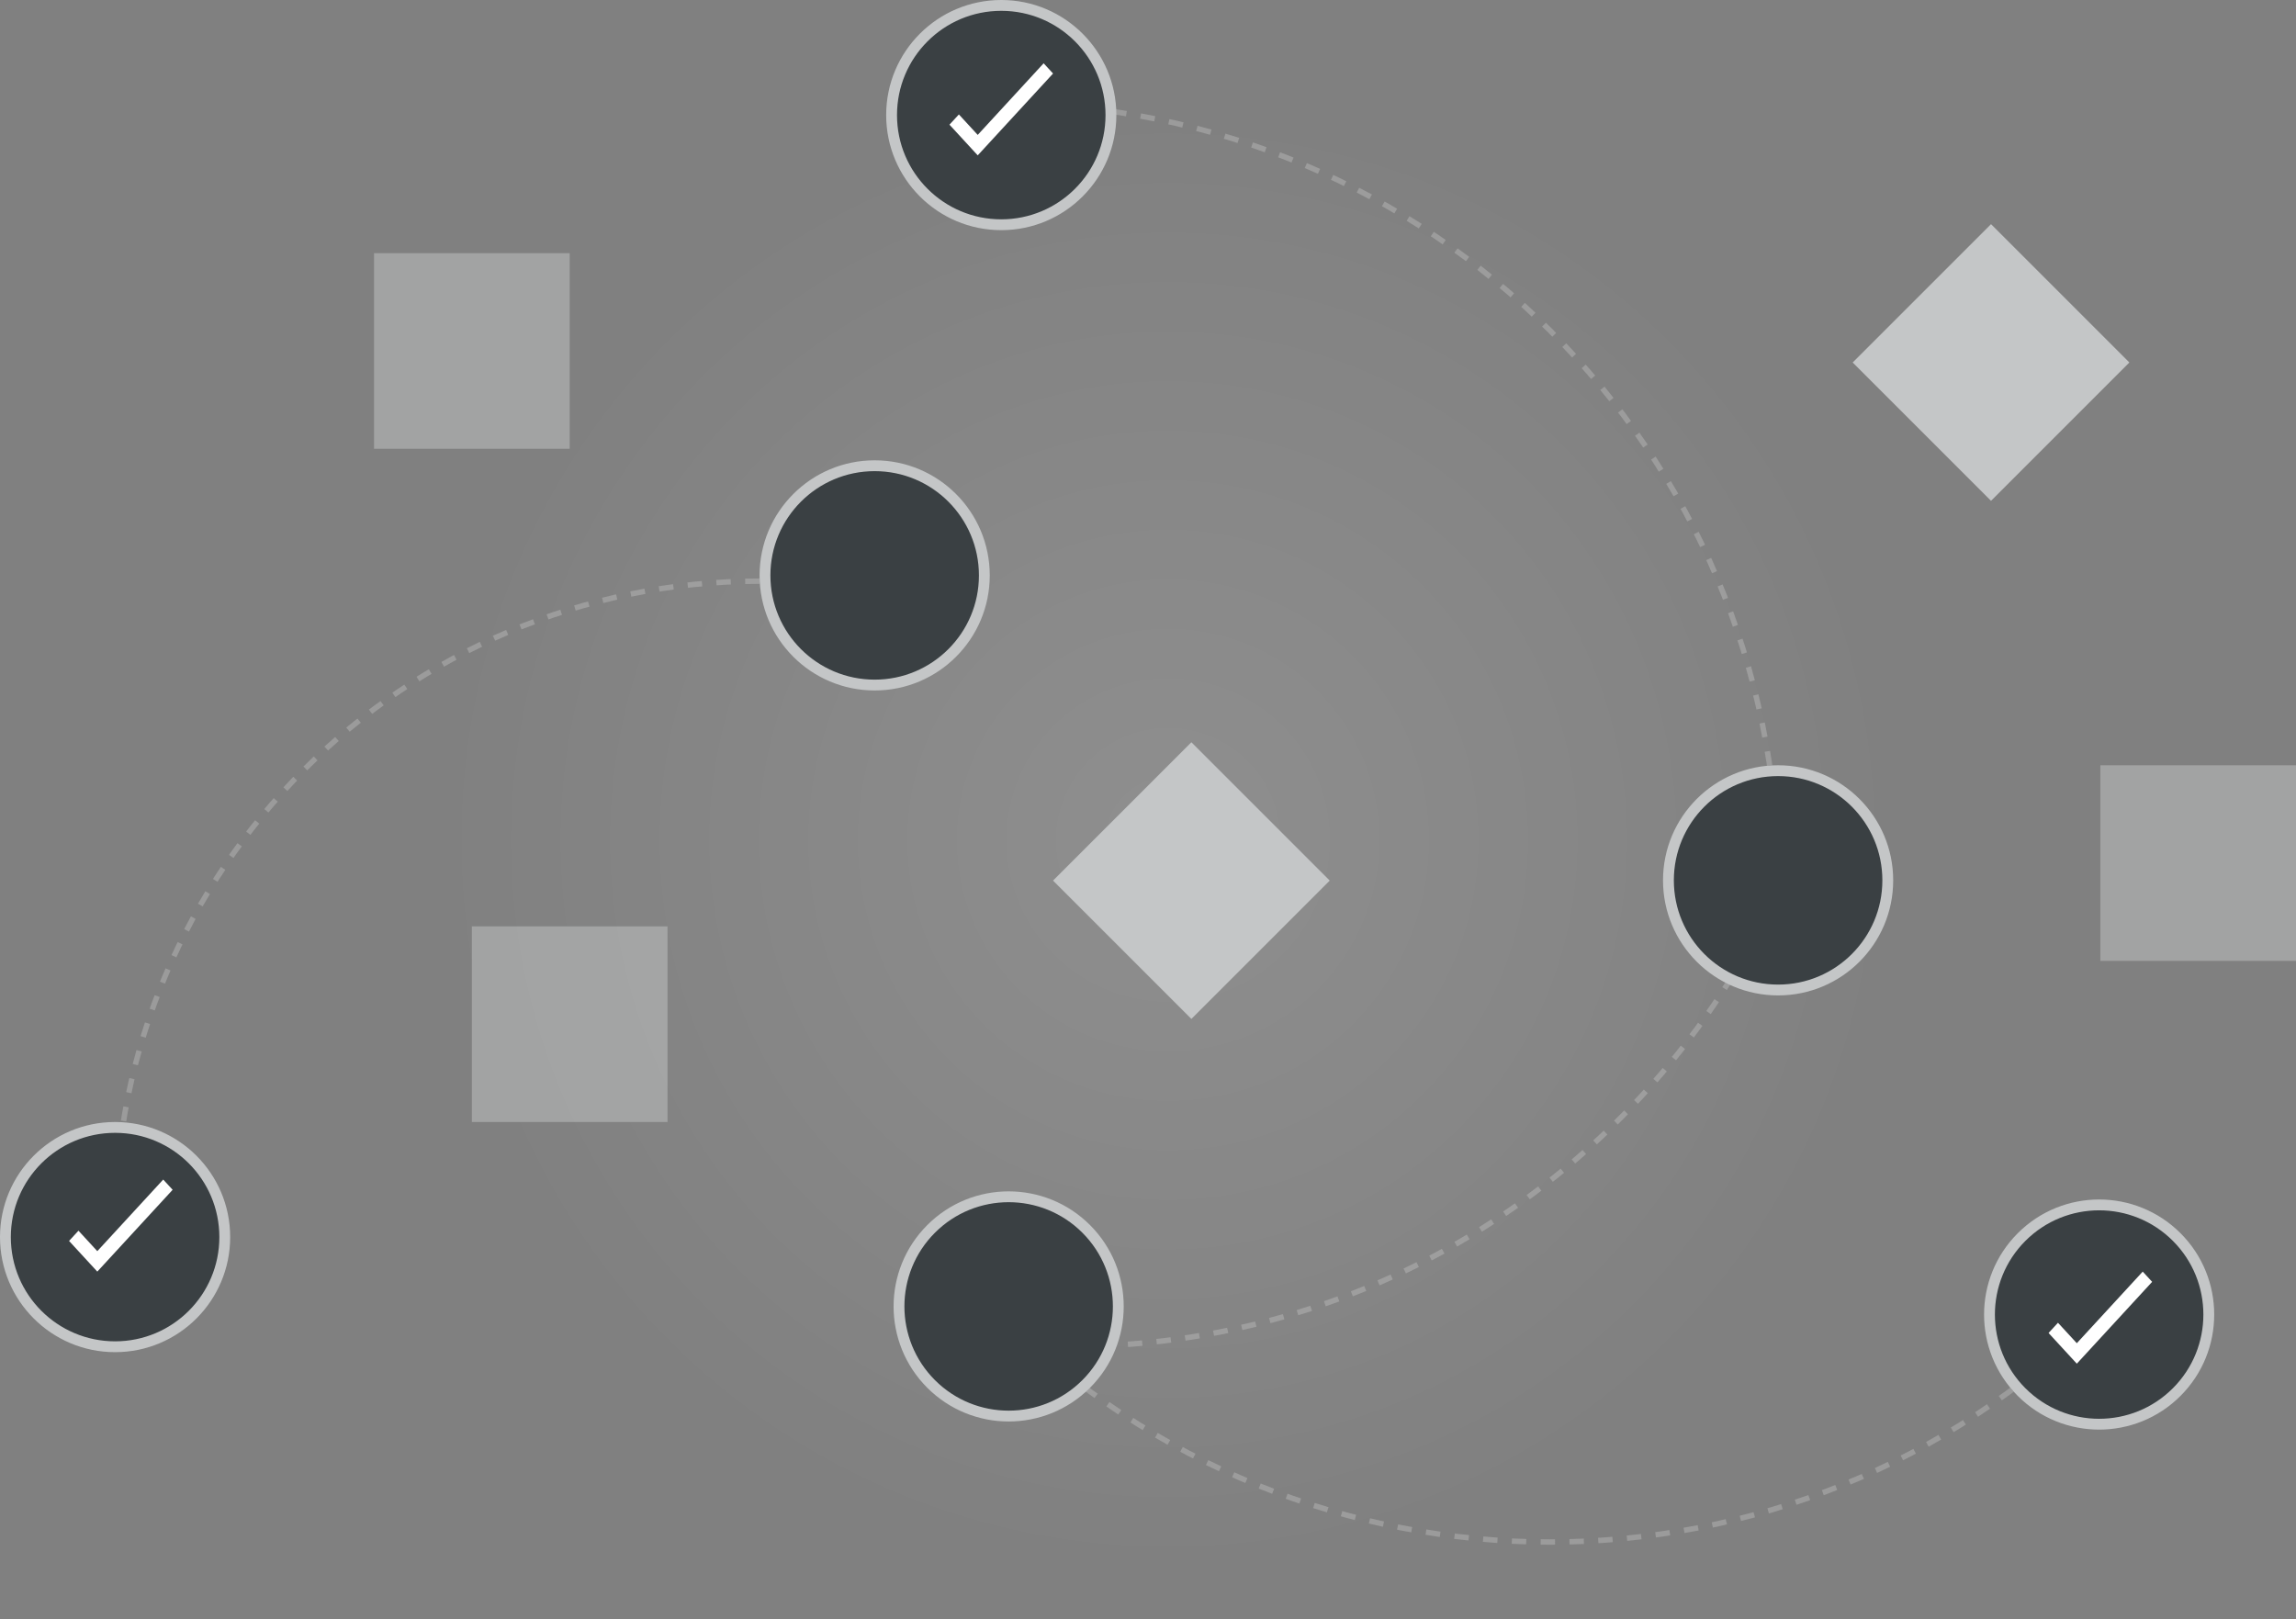 <svg width="424" height="299" viewBox="0 0 424 299" fill="none" xmlns="http://www.w3.org/2000/svg">
<rect x="0" y="0" width="424" height="299" fill="#808080" stroke="none"/>
<g clip-path="url(#clip0_1808_1160)">
<g style="mix-blend-mode:exclusion" opacity="0.12">
<circle cx="215.719" cy="155.148" r="137.083" fill="url(#paint0_radial_1808_1160)"/>
</g>
<rect opacity="0.5" x="69.072" y="46.757" width="36.13" height="36.13" fill="#C4C6C7"/>
<rect opacity="0.5" x="387.87" y="141.333" width="36.13" height="36.13" fill="#C4C6C7"/>
<rect x="220.014" y="137.083" width="36.13" height="36.13" transform="rotate(45 220.014 137.083)" fill="#C4C6C7"/>
<rect opacity="0.5" x="87.138" y="171.088" width="36.13" height="36.13" fill="#C4C6C7"/>
<rect x="342.132" y="66.947" width="36.13" height="36.13" transform="rotate(-45 342.132 66.947)" fill="#C4C6C7"/>
<path opacity="0.3" d="M328.361 162.587C328.361 83.357 264.132 19.128 184.902 19.128" stroke="#D9D9D9" stroke-dasharray="2.66 2.66"/>
<path opacity="0.3" d="M387.646 242.774C331.622 298.798 240.789 298.798 184.765 242.774" stroke="#D9D9D9" stroke-dasharray="2.66 2.66"/>
<path opacity="0.3" d="M197.654 248.662C259.719 248.662 312.579 209.248 332.57 154.085" stroke="#D9D9D9" stroke-dasharray="2.66 2.66"/>
<path opacity="0.3" d="M140.27 107.328C74.539 107.328 21.253 160.614 21.253 226.346" stroke="#D9D9D9" stroke-dasharray="2.66 2.66"/>
<circle cx="184.902" cy="21.253" r="20.253" transform="rotate(90 184.902 21.253)" fill="#3A4043" stroke="#C4C6C7" stroke-width="2"/>
<circle cx="21.253" cy="21.253" r="20.253" transform="matrix(0.707 -0.707 -0.707 -0.707 186.267 271.328)" fill="#3A4043" stroke="#C4C6C7" stroke-width="2"/>
<circle cx="161.524" cy="106.266" r="20.253" transform="rotate(90 161.524 106.266)" fill="#3A4043" stroke="#C4C6C7" stroke-width="2"/>
<circle cx="328.361" cy="162.586" r="20.253" transform="rotate(90 328.361 162.586)" fill="#3A4043" stroke="#C4C6C7" stroke-width="2"/>
<circle cx="21.253" cy="21.253" r="20.253" transform="matrix(0.707 -0.707 -0.707 -0.707 387.646 272.83)" fill="#3A4043" stroke="#C4C6C7" stroke-width="2"/>
<path d="M180.555 28.692L175.338 23.024L177.076 21.136L180.555 24.914L192.727 11.689L194.466 13.579L180.555 28.692Z" fill="white"/>
<circle cx="21.253" cy="228.471" r="20.253" transform="rotate(90 21.253 228.471)" fill="#3A4043" stroke="#C4C6C7" stroke-width="2"/>
<path d="M17.969 234.847L12.752 229.18L14.491 227.291L17.969 231.07L30.141 217.845L31.88 219.735L17.969 234.847Z" fill="white"/>
<path d="M383.523 251.85L378.306 246.182L380.044 244.293L383.523 248.072L395.695 234.847L397.433 236.737L383.523 251.85Z" fill="white"/>
</g>
<defs>
<radialGradient id="paint0_radial_1808_1160" cx="0" cy="0" r="1" gradientUnits="userSpaceOnUse" gradientTransform="translate(215.719 155.148) rotate(90) scale(137.083)">
<stop stop-color="white"/>
<stop offset="1" stop-color="white" stop-opacity="0"/>
</radialGradient>
<clipPath id="clip0_1808_1160">
<rect width="424" height="299" fill="white"/>
</clipPath>
</defs>
</svg>
